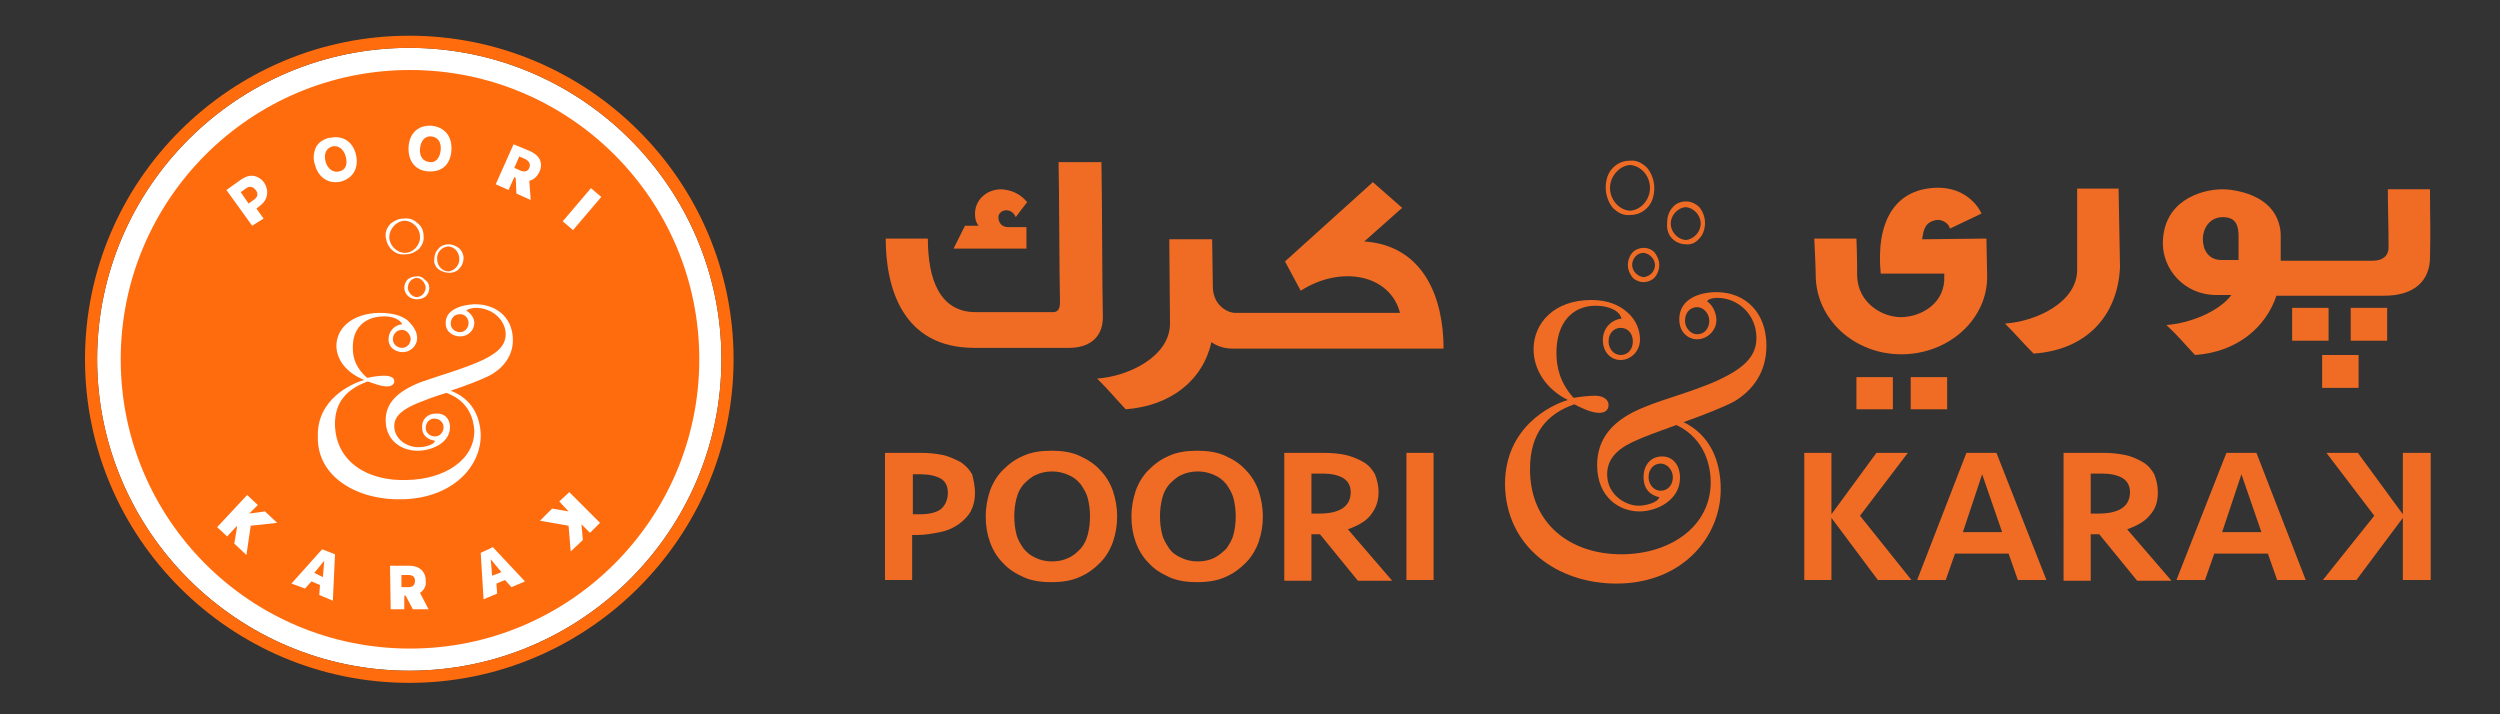 <?xml version="1.0" encoding="UTF-8"?>
<svg xmlns="http://www.w3.org/2000/svg" xmlns:xlink="http://www.w3.org/1999/xlink" id="Layer_1" x="0px" y="0px" viewBox="0 0 350 100" style="enable-background:new 0 0 350 100;" xml:space="preserve">
  <rect x="0" y="0" width="350" height="100" fill="#333333" stroke="none"/>
  <style type="text/css">	.st0{fill:#F06C25;}	.st1{clip-path:url(#SVGID_00000115478368782099682450000017632425302722091943_);}	.st2{clip-path:url(#SVGID_00000117651820202586356840000016279319575251314854_);fill:#FFFFFF;}	.st3{clip-path:url(#SVGID_00000117651820202586356840000016279319575251314854_);}	.st4{clip-path:url(#SVGID_00000081644263684998204020000012585297923060631726_);fill:#FF6C0E;}	.st5{clip-path:url(#SVGID_00000117651820202586356840000016279319575251314854_);fill:#FF6C0E;}	.st6{clip-path:url(#SVGID_00000135681257510985817400000017854675327625063313_);fill:#FFFFFF;}</style>
  <g>	<g>		<path class="st0" d="M154.2,22.7h-6c0.1,4.4,0.1,15.9,0.2,19.6c0,1.1-0.4,1.4-1,1.4h-10.8c-5.1,0-6.7-4.7-6.7-10.3h-5.9   c0,6.8,2.3,15.3,12.4,15.3h13.3c2.5,0,4.7-1.2,4.7-4.3C154.3,40.8,154.3,26.9,154.2,22.7z"></path>		<path class="st0" d="M143.8,31.8h-2.6c-1.3,0-1.5-1.1-1.4-1.6c0.3-1,1.9-1.1,2.4,0.2c0,0,1.5-2,1.6-2.1c-1-1.2-2.2-1.7-3.6-1.8   c-2.2,0-3.7,1.6-3.7,3.4c0,0.3,0,1.1,0.5,1.7h-1.9l-1.6,3.2h10.2V31.8z"></path>		<path class="st0" d="M191,33.8l5.3-4.7l-4.1-3.6l-12.3,11.1l2.2,4.1c5.6-3.6,12.5-2.3,13.9,3.1h-19h-0.8h-3.3c-1,0-3-1-3.1-3.5   l-0.1-6.8h-6l0.1,11.8c0,4.6-5.8,7.4-10.2,7.7c1.9,1.9,2.3,2.5,4,4.3c6.4-0.5,10.8-4.1,12-9.4c0.7,0.5,1.7,0.9,2.9,0.9h3.7h0.8   h25.1C202.1,41.8,199.4,34.4,191,33.8z"></path>		<path class="st0" d="M269.1,33.5c0.2-1.4,0.4-2.4,2-2.7c0.9-0.1,1.7,0.5,1.9,1.2l4.4-2.1c0-0.1-1.7-3.9-6.6-3.6   c-5.5,0.3-8.2,4.7-7.5,12h8.9v0.3c0.2,3.9-3.3,5.8-6.1,5.8c-2.5,0-6-1.9-6.1-5.8c0-1,0-2.6-0.1-5.2h-5.9c0.1,2.4,0.2,4.1,0.2,5.1   c0,6.1,5.3,11.1,12,11.1c6.6,0,12.1-4.9,12-11l-0.1-5.2L269.1,33.5L269.1,33.5z"></path>		<rect x="259.9" y="52.8" class="st0" width="5.1" height="4.5"></rect>		<rect x="267.5" y="52.8" class="st0" width="5.1" height="4.5"></rect>		<path class="st0" d="M290.8,26.4l0,11.4c0,4.5-5.7,7.2-10.1,7.5c1.9,1.9,2.2,2.4,4,4.2c7.5-0.5,11.8-5.4,12.1-12.1l-0.2-11H290.8z   "></path>		<rect x="329.1" y="43.1" class="st0" width="5.1" height="4.6"></rect>		<rect x="325.1" y="49.7" class="st0" width="5.1" height="4.6"></rect>		<rect x="320.9" y="43.1" class="st0" width="5.1" height="4.6"></rect>		<g>			<path class="st0" d="M313.4,36.4H311c-1.8,0-2.6-1.4-2.6-2.9c0-1.6,1-3.1,2.8-3.1c2,0,2.2,1.4,2.2,2.8V36.4z M340.2,26.5h-5.9    c0,2.6,0.1,5.3,0.1,8.1c0,1.3-0.9,1.9-2.2,1.9h-4.3h-0.8h-1.9h-0.3h-1.2H323h-3.7c0-2.8,0-3.6,0-3.8c-0.4-5.8-7.2-6.2-8.1-6.2    c-3.2,0-8.4,1.7-8.4,7.6c0,3.5,2.9,7.2,7.5,7.2h2.1c-1.8,2.4-6,4-9.1,4.2c1.9,1.8,2.3,2.4,4,4.2c5.8-0.4,9.9-3.8,11.4-8.3h4.3    h0.8h1.2h0.3h1.9h0.7h5.9c4.2,0,6.4-2.1,6.4-5.4C340.3,32,340.2,30.9,340.2,26.5z"></path>		</g>		<path class="st0" d="M132.7,69c0-0.9-0.3-1.6-1-2c-0.7-0.4-1.7-0.6-2.8-0.6h-1.1V72h0.9c1.3,0,2.3-0.2,3-0.7   C132.3,70.8,132.7,70,132.7,69 M136.5,69c0,1-0.2,1.8-0.6,2.6c-0.4,0.7-1,1.3-1.7,1.8c-0.7,0.5-1.6,0.9-2.6,1.1   c-1,0.2-2.1,0.4-3.2,0.4h-0.7l0,6.3h-3.8V63.4h5c1.1,0,2.1,0.1,3.1,0.3c0.9,0.2,1.7,0.6,2.5,1c0.7,0.5,1.2,1,1.6,1.7   C136.3,67.2,136.5,68.1,136.5,69"></path>		<path class="st0" d="M147.3,78.6c0.9,0,1.7-0.2,2.3-0.5c0.7-0.3,1.2-0.8,1.7-1.3c0.5-0.6,0.8-1.2,1-2c0.2-0.8,0.3-1.6,0.3-2.5   c0-0.9-0.1-1.7-0.3-2.5c-0.2-0.8-0.6-1.4-1-2c-0.5-0.6-1-1-1.7-1.3c-0.7-0.3-1.4-0.5-2.3-0.5c-0.9,0-1.7,0.2-2.3,0.5   c-0.7,0.3-1.2,0.8-1.7,1.3c-0.5,0.6-0.8,1.2-1,2c-0.2,0.8-0.3,1.6-0.3,2.5c0,0.9,0.1,1.7,0.3,2.5c0.2,0.8,0.6,1.4,1,2   c0.5,0.6,1,1,1.7,1.3C145.6,78.4,146.4,78.6,147.3,78.6 M156.4,72.3c0,1.3-0.2,2.4-0.6,3.6c-0.4,1.1-1,2.1-1.8,2.9   c-0.8,0.8-1.7,1.5-2.9,2c-1.1,0.5-2.4,0.7-3.9,0.7c-1.5,0-2.8-0.2-3.9-0.7c-1.1-0.5-2.1-1.1-2.9-2c-0.8-0.8-1.4-1.8-1.8-2.9   c-0.4-1.1-0.6-2.3-0.6-3.6c0-1.2,0.2-2.4,0.6-3.6c0.4-1.1,1-2.1,1.8-2.9c0.8-0.8,1.7-1.5,2.9-2c1.1-0.5,2.4-0.7,3.9-0.7   c1.5,0,2.8,0.2,3.9,0.7c1.1,0.5,2.1,1.1,2.9,2c0.8,0.8,1.4,1.8,1.8,2.9C156.2,69.9,156.4,71.1,156.4,72.3"></path>		<path class="st0" d="M167.7,78.6c0.9,0,1.7-0.2,2.3-0.5s1.2-0.8,1.7-1.3c0.4-0.6,0.8-1.2,1-2c0.2-0.8,0.3-1.6,0.3-2.5   c0-0.9-0.1-1.7-0.3-2.5c-0.2-0.8-0.6-1.4-1-2c-0.5-0.6-1-1-1.7-1.3c-0.7-0.3-1.4-0.5-2.3-0.5c-0.9,0-1.7,0.2-2.3,0.5   c-0.7,0.3-1.2,0.8-1.7,1.3c-0.5,0.6-0.8,1.2-1,2c-0.2,0.8-0.3,1.6-0.3,2.5c0,0.9,0.1,1.7,0.3,2.5c0.2,0.8,0.6,1.4,1,2   c0.4,0.6,1,1,1.7,1.3C166,78.4,166.8,78.6,167.7,78.6 M176.8,72.3c0,1.3-0.2,2.4-0.6,3.6c-0.4,1.1-1,2.1-1.8,2.9s-1.7,1.5-2.9,2   c-1.1,0.5-2.4,0.7-3.9,0.7s-2.8-0.2-3.9-0.7c-1.1-0.5-2.1-1.1-2.9-2c-0.8-0.8-1.4-1.8-1.8-2.9c-0.4-1.1-0.6-2.3-0.6-3.6   c0-1.2,0.2-2.4,0.6-3.6c0.4-1.1,1-2.1,1.8-2.9c0.8-0.8,1.7-1.5,2.9-2c1.1-0.5,2.4-0.7,3.9-0.7s2.8,0.2,3.9,0.7   c1.1,0.5,2.1,1.1,2.9,2c0.8,0.8,1.4,1.8,1.8,2.9C176.6,69.9,176.8,71.1,176.8,72.3"></path>		<path class="st0" d="M189.1,68.9c0-0.9-0.4-1.6-1.1-2c-0.7-0.4-1.7-0.6-2.8-0.6h-1.6v5.6h1.1c1.3,0,2.4-0.2,3.2-0.7   C188.7,70.7,189.1,69.9,189.1,68.9 M193,68.9c0,1.3-0.4,2.3-1.1,3.2c-0.7,0.9-1.8,1.5-3.2,2l6.2,7.2h-4.8l-5.3-6.5h-1.2v6.5h-3.8   V63.4h5.5c1.1,0,2.2,0.1,3.1,0.3s1.8,0.6,2.5,1c0.7,0.4,1.2,1,1.6,1.7C192.8,67.2,193,68,193,68.9"></path>		<rect x="196.9" y="63.4" class="st0" width="3.8" height="17.8"></rect>		<polygon class="st0" points="252.6,81.2 252.6,63.4 256.4,63.4 256.4,72 262.7,63.4 267.1,63.4 260.4,72.2 267.6,81.2 262.9,81.2    256.4,72.5 256.4,81.2   "></polygon>		<path class="st0" d="M277.5,66.4l-2.7,8.1h5.5L277.5,66.4z M286.5,81.2h-4l-1.3-3.7h-7.5l-1.3,3.7h-4l6.9-17.8h4.2L286.5,81.2z"></path>		<path class="st0" d="M298.2,68.9c0-0.9-0.4-1.6-1.1-2c-0.7-0.4-1.7-0.6-2.8-0.6h-1.6v5.6h1.1c1.3,0,2.4-0.2,3.2-0.7   C297.8,70.7,298.2,69.9,298.2,68.9 M302.1,68.9c0,1.3-0.3,2.3-1.1,3.2c-0.7,0.9-1.8,1.5-3.2,2l6.2,7.2h-4.8l-5.3-6.5h-1.2v6.5   h-3.8V63.4h5.5c1.1,0,2.2,0.1,3.1,0.3c1,0.2,1.8,0.6,2.5,1c0.7,0.4,1.2,1,1.6,1.7C301.9,67.2,302.1,68,302.1,68.9"></path>		<path class="st0" d="M313.8,66.4l-2.7,8.1h5.5L313.8,66.4z M322.8,81.2h-4l-1.3-3.7l-7.5,0l-1.3,3.7h-4l7-17.8h4.2L322.8,81.2z"></path>		<g>			<polygon class="st0" points="336.4,81.2 336.4,72.5 329.9,81.2 325.2,81.2 332.4,72.2 325.7,63.4 330.1,63.4 336.4,72     336.4,63.4 340.3,63.4 340.3,81.2    "></polygon>		</g>		<path class="st0" d="M228.6,47.8c0,1.1-0.7,1.9-1.7,1.9s-1.7-0.9-1.7-1.9c0-1.1,0.7-1.9,1.7-1.9S228.6,46.7,228.6,47.8z    M230.8,66.8c0-1.1,0.7-1.9,1.7-1.9c0.9,0,1.7,0.9,1.7,1.9c0,1.1-0.7,1.9-1.7,1.9C231.5,68.7,230.8,67.8,230.8,66.8z M239.3,44.9   c0,1.1-0.7,1.9-1.7,1.9c-0.9,0-1.7-0.9-1.7-1.9c0-1.1,0.7-1.9,1.7-1.9C238.5,43,239.3,43.9,239.3,44.9z M226.3,81.7   c9.2,0,14.6-6.5,14.6-13.2c0-4-1.5-7.6-5.2-9.4c2.8-1,5.6-2.1,7.1-2.9c2.5-1.5,4.5-4,4.5-7.8c0-4.7-3-7.5-7-7.5   c-2.3,0-5.2,0.9-5.2,3.8c0,1.9,1.3,2.8,2.5,2.8c1.4,0,2.7-1.2,2.7-2.7c0-0.9-0.5-2.1-1.3-2.6c0.1-0.3,0.7-0.5,1.4-0.5   c3,0,5.5,2.4,5.5,5.6c0,1.9-0.9,3.6-4.1,5.3c-3.5,1.9-8.8,3.2-11.6,4.4c-4.3,1.7-6.6,4.3-6.6,8.1c0,4.6,3.2,6.5,5.9,6.5   c2.5,0,5.7-1.6,5.7-4.7c0-1.8-1-3-2.5-3c-1.5,0-2.6,1.1-2.6,2.9c0,1.9,1.2,2.6,2.2,2.8c-0.2,0.8-2,1.2-2.9,1.2   c-1.8,0-4.4-1.5-4.4-4.4c0-2.4,1.8-3.8,4.2-4.8c1.3-0.6,3.3-1.3,5.5-2.1c4.2,2,4.8,6.1,4.8,8c0,6.3-5.8,10.1-12.5,10.1   c-7.2,0-12.8-4.3-12.8-11.9c0-5.2,2.5-7.8,6.2-9.1c0.8,0.4,2.3,1.2,3.5,1.2c0.8,0,1.3-0.4,1.3-1.1c0-0.8-0.8-1.3-1.9-1.3   c-0.6,0-1.9,0.1-3,0.3c-1.9-2.1-2.4-4.3-2.4-6.3c0-4.3,2.3-6.6,5.5-6.6c2,0,3.4,0.8,3.6,1.8c-1.5,0.2-2.6,1.4-2.6,3   c0,1.8,1.2,2.8,2.5,2.8c1.3,0,2.7-1.1,2.7-2.9c0-1.2-0.5-2.7-1.8-3.8c-1-0.9-2.6-1.7-5-1.7c-5.3,0-8.1,3.3-8.1,6.9   c0,2.7,1.6,5.5,4.8,7.1c-2.4,0.7-8.8,3.8-8.8,11.8C210.8,76.5,218,81.7,226.3,81.7z"></path>		<path class="st0" d="M228.2,23.1c1.6,0.1,2.8,1.6,2.8,3.2c0,1.6-1.2,3.1-2.8,3.2c-1.6-0.1-2.8-1.6-2.8-3.2   C225.4,24.7,226.7,23.2,228.2,23.1z M225.8,29.1c0.7,0.7,1.5,1.1,2.4,1c0.9,0,1.7-0.3,2.4-1c0.7-0.7,1-1.7,1-2.8   c0-1-0.4-2.1-1-2.8c-0.7-0.7-1.5-1.1-2.4-1c-0.9,0-1.7,0.3-2.4,1c-0.7,0.7-1,1.7-1,2.8C224.8,27.3,225.2,28.4,225.8,29.1z"></path>		<path class="st0" d="M236,29L236,29c1.2,0.1,2.1,1.2,2.1,2.3c0,1.1-0.9,2.2-2.1,2.3c-1.2-0.1-2.1-1.2-2.1-2.3   C233.9,30.2,234.8,29.1,236,29z M234.1,33.4c0.5,0.5,1.2,0.8,1.9,0.8c0.7,0.1,1.4-0.2,1.9-0.8c0.5-0.5,0.8-1.3,0.8-2.2   c0-0.8-0.3-1.6-0.8-2.2c-0.5-0.5-1.2-0.8-1.8-0.8h0c-0.7,0-1.4,0.2-1.9,0.8c-0.5,0.5-0.8,1.3-0.8,2.2   C233.3,32.1,233.6,32.9,234.1,33.4z"></path>		<path class="st0" d="M230.1,38.8C230.1,38.8,230.1,38.8,230.1,38.8c-0.9-0.1-1.6-0.9-1.6-1.7c0-0.8,0.6-1.7,1.6-1.7   c0.9,0.1,1.6,0.9,1.6,1.7C231.7,37.9,231.1,38.7,230.1,38.8z M230.1,34.7c-0.5,0-1.1,0.2-1.5,0.6c-0.4,0.4-0.7,1.1-0.7,1.8   s0.3,1.3,0.7,1.8c0.4,0.4,1,0.6,1.5,0.6h0c0.5,0,1.1-0.2,1.5-0.6c0.4-0.4,0.7-1.1,0.7-1.8s-0.3-1.3-0.7-1.8   C231.2,34.9,230.7,34.7,230.1,34.7z"></path>	</g></g>
  <g>	<defs>		<rect id="SVGID_1_" x="11.4" y="4.4" width="91.6" height="91.6"></rect>	</defs>	<clipPath id="SVGID_00000178178957751583602010000015432926543912193979_">		<use xlink:href="#SVGID_1_" style="overflow:visible;"></use>	</clipPath>	<g style="clip-path:url(#SVGID_00000178178957751583602010000015432926543912193979_);">		<defs>			<rect id="SVGID_00000070088664505983210410000016134355462951142566_" x="11.4" y="4.4" width="91.6" height="91.6"></rect>		</defs>		<clipPath id="SVGID_00000075876681130820723550000018102051443349711243_">			<use xlink:href="#SVGID_00000070088664505983210410000016134355462951142566_" style="overflow:visible;"></use>		</clipPath>		<path style="clip-path:url(#SVGID_00000075876681130820723550000018102051443349711243_);fill:#FFFFFF;" d="M57.3,6.7   c-24.1,0-43.7,19.6-43.7,43.6c0,24,19.6,43.6,43.7,43.6c24.1,0,43.7-19.6,43.7-43.6S81.4,6.7,57.3,6.7"></path>		<g style="clip-path:url(#SVGID_00000075876681130820723550000018102051443349711243_);">			<defs>				<rect id="SVGID_00000178907372862867297300000013835864747853273992_" x="11.9" y="5" width="90.8" height="90.6"></rect>			</defs>			<clipPath id="SVGID_00000139295849140645805490000006506721062679644308_">				<use xlink:href="#SVGID_00000178907372862867297300000013835864747853273992_" style="overflow:visible;"></use>			</clipPath>			<path style="clip-path:url(#SVGID_00000139295849140645805490000006506721062679644308_);fill:#FF6C0E;" d="M57.3,6.7    c-24.1,0-43.7,19.6-43.7,43.6c0,24,19.6,43.6,43.7,43.6c24.1,0,43.7-19.6,43.7-43.6S81.4,6.7,57.3,6.7 M57.3,95.6    c-25,0-45.4-20.3-45.4-45.3C11.9,25.3,32.3,5,57.3,5c25,0,45.4,20.3,45.4,45.3C102.7,75.2,82.3,95.6,57.3,95.6"></path>		</g>		<path style="clip-path:url(#SVGID_00000075876681130820723550000018102051443349711243_);fill:#FF6C0E;" d="M97.9,50.3   c0,22.3-18.1,40.5-40.5,40.5c-22.4,0-40.5-18.1-40.5-40.5c0-22.3,18.1-40.5,40.5-40.5C79.7,9.8,97.9,27.9,97.9,50.3"></path>		<path style="clip-path:url(#SVGID_00000075876681130820723550000018102051443349711243_);fill:#FFFFFF;" d="M46.5,20.5   c0.8-0.2,1.6,0.3,1.9,1.4c0.3,1.1,0,1.9-0.9,2.1c-0.8,0.2-1.6-0.3-1.9-1.3C45.3,21.6,45.6,20.8,46.5,20.5z M46.9,25.5   c0.3,0,0.6,0,0.9-0.1c1.7-0.5,2.5-2,2-3.9c-0.4-1.5-1.5-2.3-2.8-2.3c-0.3,0-0.6,0.1-1,0.1c-0.9,0.3-1.5,0.7-1.8,1.4   c-0.3,0.7-0.4,1.5-0.1,2.4C44.5,24.6,45.6,25.5,46.9,25.5z"></path>		<path style="clip-path:url(#SVGID_00000075876681130820723550000018102051443349711243_);fill:#FFFFFF;" d="M58.8,20.8   c0.1-1.1,0.7-1.8,1.6-1.7c0.9,0.1,1.4,0.8,1.3,1.9c-0.1,1.1-0.7,1.8-1.5,1.7C59.2,22.6,58.7,21.9,58.8,20.8z M60,24   c0.1,0,0.2,0,0.3,0c1.7,0,2.8-1.1,2.9-3c0.1-1.9-0.9-3.2-2.8-3.4c-1.8-0.1-3.1,1-3.2,3C57.1,22.6,58.2,23.9,60,24z"></path>		<g style="clip-path:url(#SVGID_00000075876681130820723550000018102051443349711243_);">			<defs>				<polyline id="SVGID_00000106847794116760762590000012760064695337331131_" points="11.9,5 102.7,5 102.7,95.6 11.9,95.6     "></polyline>			</defs>			<clipPath id="SVGID_00000020372806575990189380000004823705170473262480_">				<use xlink:href="#SVGID_00000106847794116760762590000012760064695337331131_" style="overflow:visible;"></use>			</clipPath>							<rect x="78.5" y="28.3" transform="matrix(0.648 -0.761 0.761 0.648 6.375 72.384)" style="clip-path:url(#SVGID_00000020372806575990189380000004823705170473262480_);fill:#FFFFFF;" width="6.1" height="1.9"></rect>		</g>		<polygon style="clip-path:url(#SVGID_00000075876681130820723550000018102051443349711243_);fill:#FFFFFF;" points="34.9,71.9    36.1,70.7 34.6,69.3 30.4,73.8 31.8,75.1 33.1,73.7 33.2,73.7 32.8,76.1 34.5,77.7 35.1,73.6 38.8,73.2 37.1,71.6   "></polygon>		<polygon style="clip-path:url(#SVGID_00000075876681130820723550000018102051443349711243_);fill:#FFFFFF;" points="78.3,70.2    79.6,71.6 79.6,71.6 77.3,71.2 75.6,72.9 79.6,73.6 79.9,77.2 81.6,75.6 81.4,73.4 82.6,74.6 84,73.2 79.7,68.9   "></polygon>		<path style="clip-path:url(#SVGID_00000075876681130820723550000018102051443349711243_);fill:#FFFFFF;" d="M57.5,47.4   c0,0.7-0.5,1.3-1.2,1.3c-0.7,0-1.3-0.5-1.3-1.2c0-0.7,0.5-1.3,1.2-1.3C56.8,46.1,57.4,46.7,57.5,47.4z M59.6,59.9   c0-0.7,0.5-1.3,1.2-1.3c0.7,0,1.3,0.5,1.3,1.2c0,0.7-0.5,1.3-1.2,1.3C60.2,61.1,59.6,60.6,59.6,59.9z M65.6,45.2   c0,0.7-0.5,1.3-1.2,1.3c-0.7,0-1.3-0.5-1.3-1.2c0-0.7,0.5-1.3,1.2-1.3C65,43.9,65.6,44.5,65.6,45.2z M56.4,69.9   c7.1-0.2,11-4.7,10.9-9.1c-0.1-2.6-1.3-5-4.2-6.1c2.1-0.7,4.2-1.5,5.4-2.1c1.9-1,3.4-2.8,3.3-5.2c-0.1-3.1-2.5-4.9-5.5-4.8   c-1.8,0.1-4,0.8-3.9,2.7c0,1.2,1.1,1.8,2,1.8c1.1,0,2-0.8,2-1.9c0-0.6-0.4-1.3-1.1-1.7c0.1-0.2,0.5-0.3,1.1-0.4   c2.3-0.1,4.3,1.5,4.4,3.6c0,1.3-0.6,2.4-3,3.6c-2.7,1.3-6.7,2.4-8.9,3.2c-3.3,1.3-5,3-4.9,5.5c0.1,3,2.6,4.2,4.7,4.1   c2-0.1,4.3-1.2,4.3-3.3c0-1.2-0.8-2-2-1.9c-1.1,0-2,0.8-1.9,2c0,1.2,1,1.7,1.8,1.8c-0.1,0.6-1.5,0.9-2.2,0.9   c-1.4,0.1-3.4-0.9-3.5-2.8c-0.1-1.6,1.3-2.5,3.1-3.3c1-0.4,2.5-1,4.2-1.5c3.3,1.2,3.8,3.9,3.9,5.2c0.1,4.2-4.2,6.9-9.4,7   c-5.5,0.2-9.9-2.5-10.1-7.6c-0.1-3.4,1.8-5.2,4.6-6.2c0.6,0.2,1.8,0.7,2.7,0.7c0.6,0,1-0.3,1-0.7c0-0.6-0.6-0.8-1.5-0.8   c-0.4,0-1.4,0.1-2.3,0.3c-1.5-1.3-2-2.7-2-4.1c-0.1-2.8,1.6-4.4,4.1-4.5c1.5-0.1,2.6,0.5,2.8,1.1c-1.1,0.1-1.9,1-1.9,2.1   c0,1.2,1,1.8,2,1.8c1,0,2-0.8,2-2c0-0.8-0.5-1.7-1.4-2.5c-0.8-0.6-2-1-3.9-1c-4.1,0.1-6.1,2.4-6,4.8c0.1,1.8,1.4,3.6,3.9,4.6   c-1.8,0.5-6.7,2.7-6.5,8C44.4,66.8,50.1,70.1,56.4,69.9z"></path>		<path style="clip-path:url(#SVGID_00000075876681130820723550000018102051443349711243_);fill:#FFFFFF;" d="M56.6,30.9   c1.2,0,2.2,1.1,2.2,2.2c0.1,1.1-0.9,2.3-2.1,2.3c-1.2,0-2.2-1.1-2.2-2.2C54.5,32.1,55.4,31,56.6,30.9z M54.9,35   c0.5,0.5,1.2,0.7,1.9,0.6c0.7,0,1.3-0.3,1.8-0.7c0.5-0.5,0.8-1.2,0.7-1.9c0-0.7-0.3-1.4-0.9-1.8c-0.5-0.5-1.2-0.7-1.9-0.6   c-0.7,0-1.3,0.3-1.8,0.7c-0.5,0.5-0.8,1.2-0.7,1.9C54.1,33.9,54.4,34.6,54.9,35z"></path>		<path style="clip-path:url(#SVGID_00000075876681130820723550000018102051443349711243_);fill:#FFFFFF;" d="M62.7,34.5   C62.7,34.5,62.7,34.5,62.7,34.5c0.9,0,1.6,0.8,1.6,1.7c0.1,0.8-0.6,1.7-1.5,1.8c-0.9,0-1.6-0.8-1.6-1.7   C61.1,35.4,61.8,34.6,62.7,34.5z M61.4,37.7c0.4,0.3,1,0.5,1.5,0.5c0.5,0,1.1-0.2,1.4-0.6c0.4-0.4,0.6-0.9,0.6-1.5   c0-0.5-0.3-1.1-0.7-1.4c-0.4-0.3-0.9-0.5-1.4-0.5c0,0,0,0,0,0c-0.5,0-1.1,0.2-1.4,0.6c-0.4,0.4-0.6,0.9-0.6,1.5   C60.7,36.8,61,37.4,61.4,37.7z"></path>		<path style="clip-path:url(#SVGID_00000075876681130820723550000018102051443349711243_);fill:#FFFFFF;" d="M58.4,41.6   C58.4,41.6,58.4,41.6,58.4,41.6c-0.7,0-1.3-0.7-1.3-1.3c0-0.6,0.4-1.3,1.2-1.4c0.7,0,1.2,0.7,1.3,1.3   C59.6,40.8,59.2,41.5,58.4,41.6z M58.3,38.7c-0.4,0-0.8,0.1-1.2,0.4c-0.3,0.3-0.5,0.7-0.5,1.2c0,0.4,0.2,0.9,0.6,1.2   c0.3,0.3,0.8,0.4,1.2,0.4c0,0,0,0,0,0c0.4,0,0.8-0.1,1.2-0.4c0.3-0.3,0.5-0.7,0.5-1.2c0-0.4-0.2-0.9-0.6-1.1   C59.2,38.8,58.7,38.6,58.3,38.7z"></path>		<path style="clip-path:url(#SVGID_00000075876681130820723550000018102051443349711243_);fill:#FFFFFF;" d="M33.7,26.9l0.7-0.5   c0.5-0.4,1-0.3,1.4,0.2c0.4,0.5,0.3,1-0.3,1.4l-0.7,0.5L33.7,26.9z M36.9,30.6l-1-1.4l0.5-0.4c1.1-0.8,1.3-2.1,0.6-3.2   c-0.4-0.6-1.1-1-1.8-1c-0.5,0-0.9,0.2-1.4,0.5l-2.1,1.5l3.6,5L36.9,30.6z"></path>		<path style="clip-path:url(#SVGID_00000075876681130820723550000018102051443349711243_);fill:#FFFFFF;" d="M74.1,23.5   c-0.2,0.5-0.6,0.6-1.2,0.4L72,23.5l0.7-1.6l0.9,0.4C74.1,22.6,74.3,23,74.1,23.5z M75.6,22.4c-0.2-0.5-0.7-0.9-1.3-1.2l-2.4-1   l-2.5,5.6l1.8,0.8l0.8-1.8l0.2,0.1l0.1,2.2l2,0.9l-0.2-2.7c0.6-0.1,1.1-0.6,1.4-1.2C75.8,23.5,75.8,22.9,75.6,22.4z"></path>		<path style="clip-path:url(#SVGID_00000075876681130820723550000018102051443349711243_);fill:#FFFFFF;" d="M45.4,78.5l-0.2,2.3   L44,80.2L45.4,78.5L45.4,78.5z M40.8,81.7l1.9,0.7l0.9-1l1.2,0.5l-0.1,1.4l1.9,0.8l0.3-6.5l-1.8-0.7L40.8,81.7z"></path>		<path style="clip-path:url(#SVGID_00000075876681130820723550000018102051443349711243_);fill:#FFFFFF;" d="M57.2,82.2l-1,0l0-1.7   l1,0c0.6,0,0.9,0.3,0.9,0.8C58.1,81.9,57.8,82.2,57.2,82.2z M59.6,81.3c0-1.3-0.9-2.1-2.3-2.1l-2.7,0l0.1,6.1l1.9,0l0-1.9l0.2,0   l1,1.9l2.2,0L58.8,83C59.4,82.6,59.7,82,59.6,81.3z"></path>		<path style="clip-path:url(#SVGID_00000075876681130820723550000018102051443349711243_);fill:#FFFFFF;" d="M68.9,80.6l-0.2-2.3   l0,0l1.5,1.8L68.9,80.6z M67.3,77.4l0.4,6.5l1.9-0.8l-0.1-1.4l1.2-0.5l0.9,1l1.9-0.8L69,76.6L67.3,77.4z"></path>	</g></g>
</svg>
